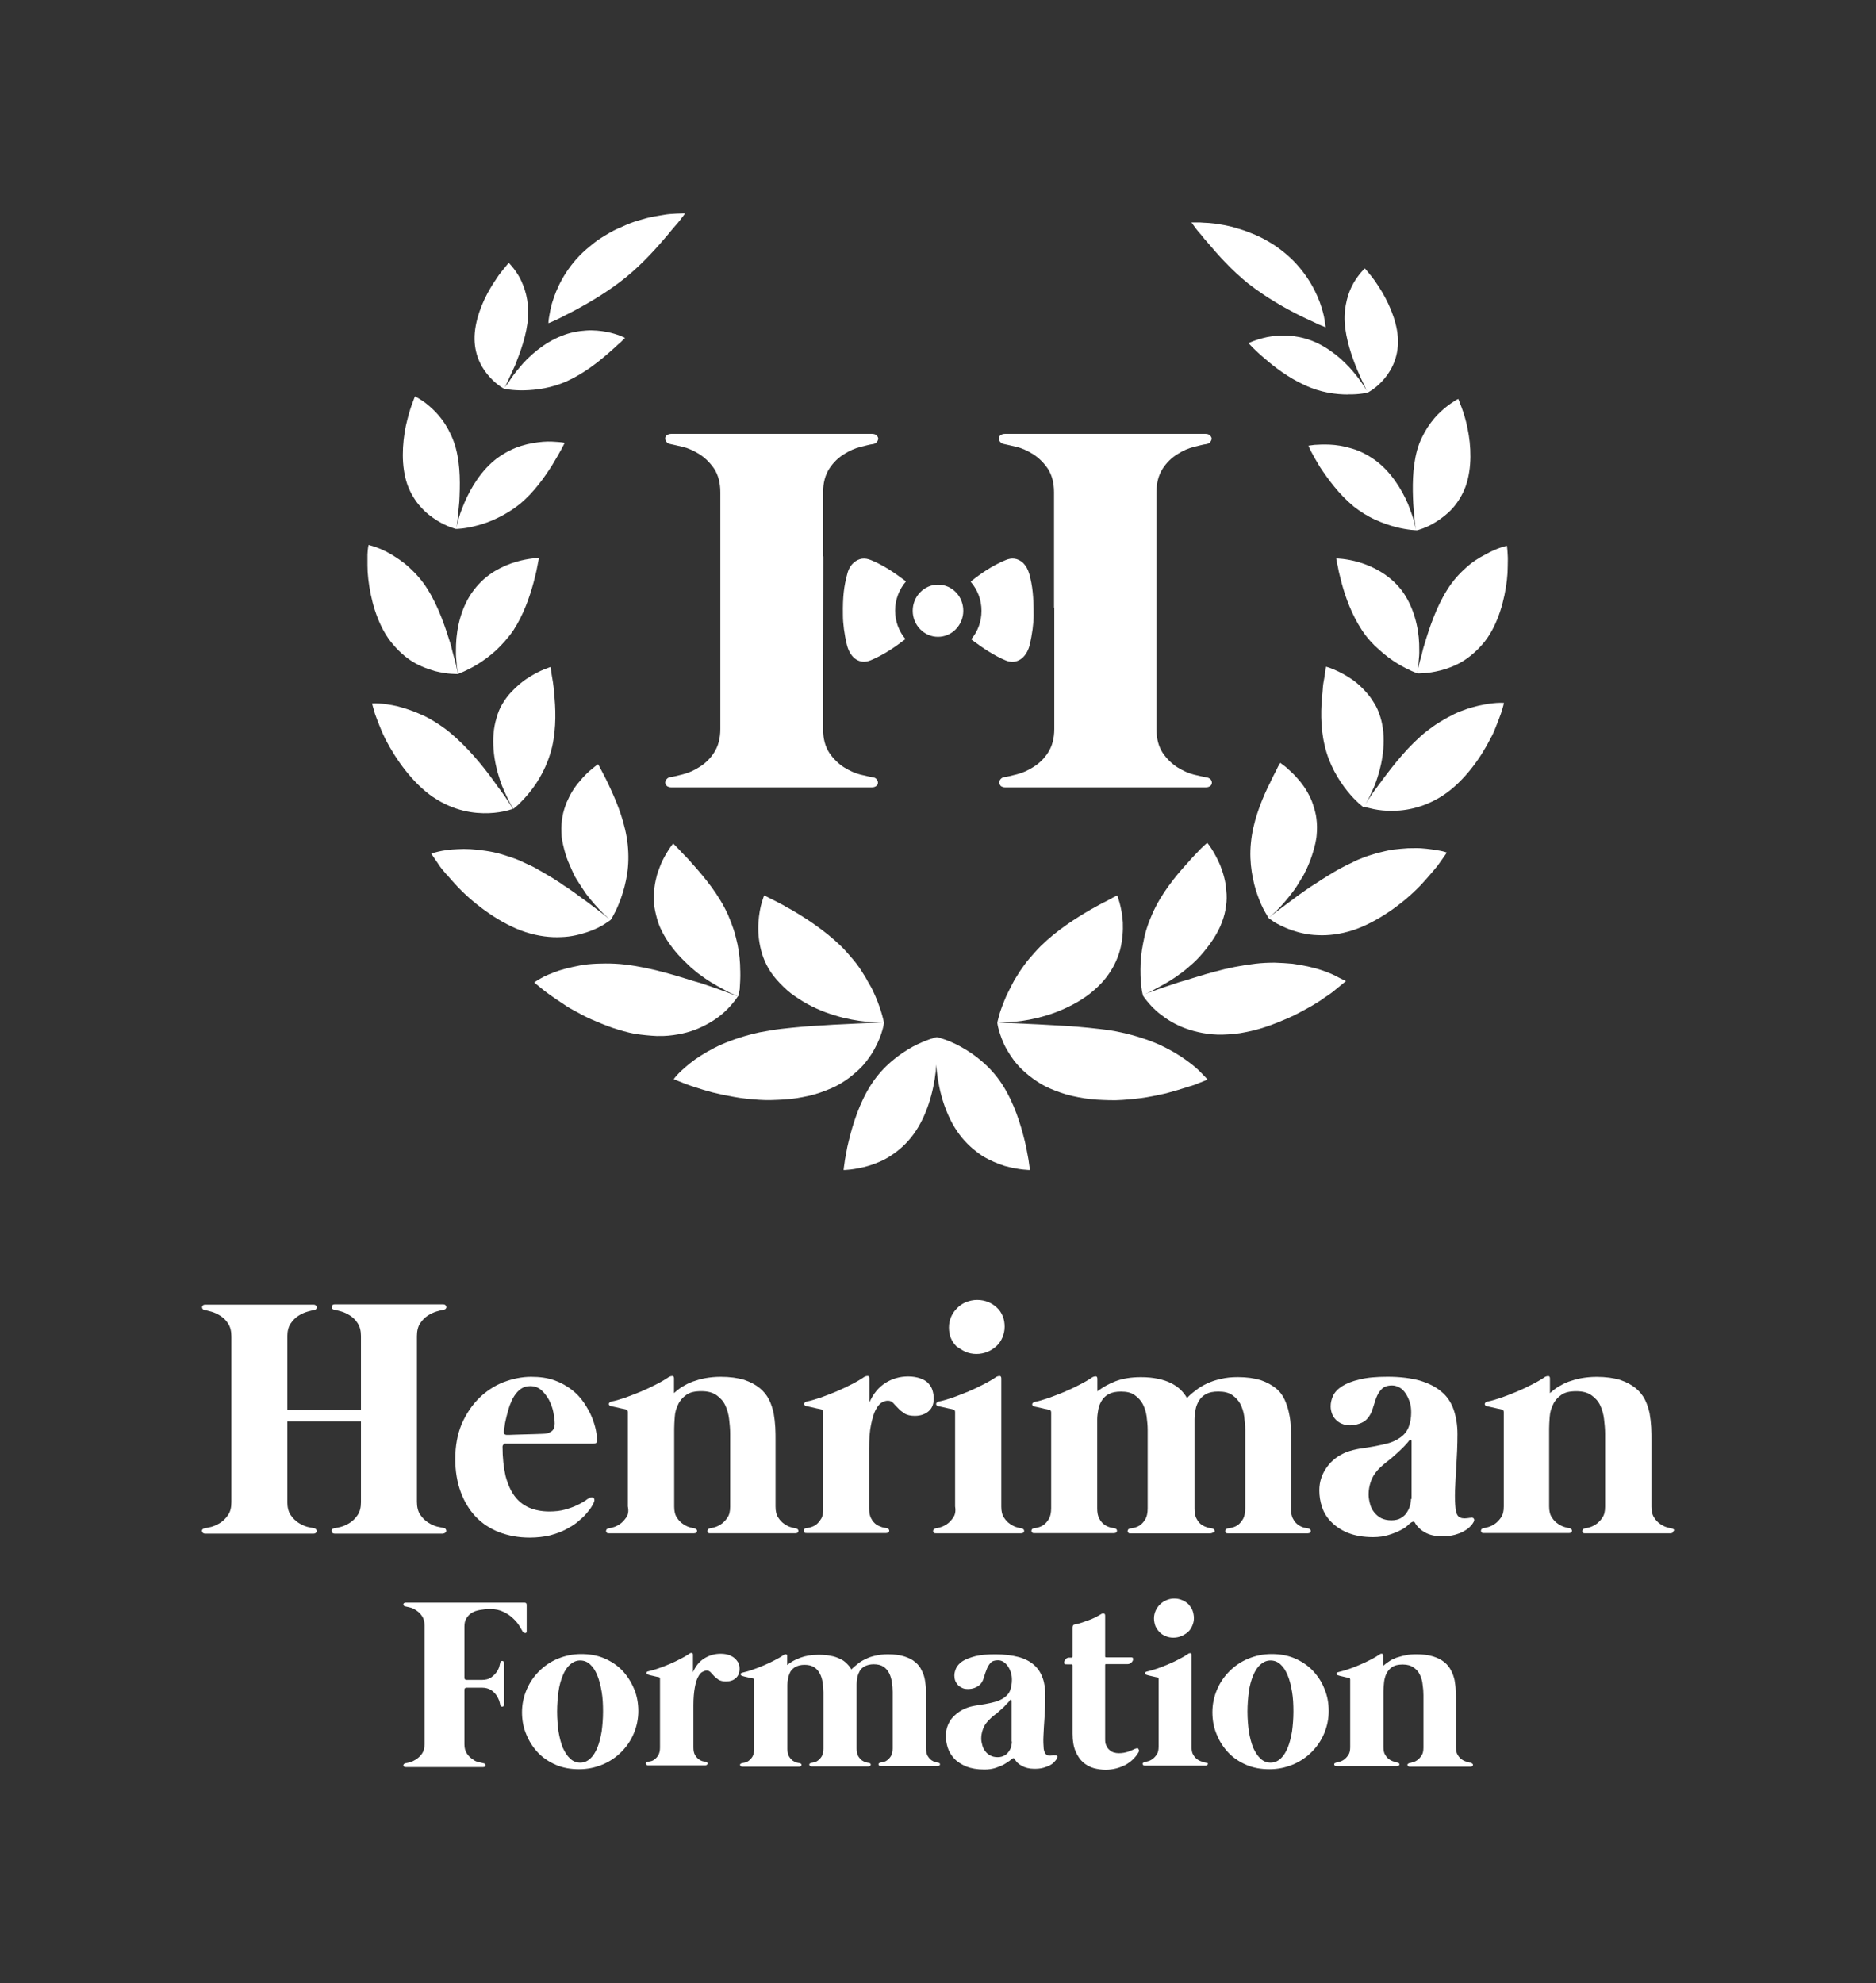 <?xml version="1.0" encoding="UTF-8"?> <svg xmlns="http://www.w3.org/2000/svg" id="Calque_2" data-name="Calque 2" viewBox="0 0 368.8 389.78"><rect x="0" y="0" width="368.8" height="389.78" fill="#333333" stroke="none"/><defs><style> .cls-1 { fill: #fff; stroke-width: 0px; } </style></defs><g id="Calque_1-2" data-name="Calque 1-2"><g><g><path class="cls-1" d="M202.4,126.82c.53-2.14.8-4.33.8-5.88,0-3.74-.21-5.77-.85-8.12-.27-.91-.64-1.6-1.23-2.19-1.07-.96-2.24-1.07-3.47-.53-2.46,1.01-4.7,2.51-6.84,4.22,1.34,1.55,2.14,3.53,2.14,5.72s-.75,4.11-2.03,5.61c.11.05.21.16.27.21,2.08,1.55,4.22,2.99,6.52,3.95,2.08.85,4.01-.37,4.7-2.99h0Z"></path><path class="cls-1" d="M171.26,110.1c-1.23-.53-2.4-.43-3.47.53-.59.53-1.01,1.28-1.23,2.19-.64,2.4-.91,4.38-.85,8.12,0,1.55.27,3.74.8,5.88.69,2.62,2.56,3.85,4.7,2.94,2.3-.96,4.43-2.35,6.52-3.95.11-.05.21-.16.27-.21-1.28-1.5-2.03-3.47-2.03-5.61s.8-4.17,2.14-5.72c-2.19-1.66-4.38-3.15-6.84-4.17h0Z"></path><path class="cls-1" d="M184.4,114.91c-2.72,0-4.97,2.3-4.97,5.13s2.24,5.13,4.97,5.13,4.97-2.3,4.97-5.13-2.19-5.13-4.97-5.13Z"></path><path class="cls-1" d="M237.07,152.78c-.48-.11-1.28-.27-2.35-.53s-2.14-.75-3.26-1.44c-1.07-.69-2.03-1.6-2.88-2.83-.8-1.23-1.23-2.78-1.23-4.65v-33.44h0v-13.14c0-1.87.43-3.42,1.23-4.65.8-1.23,1.76-2.14,2.88-2.83,1.07-.69,2.19-1.18,3.26-1.44s1.87-.48,2.35-.53c.37-.05.64-.16.85-.43.16-.21.27-.43.27-.69,0-.21-.16-.43-.32-.64-.21-.16-.53-.27-.91-.27h-39.36c-.43,0-.69.11-.91.27s-.32.37-.32.64c0,.21.05.43.27.69.16.21.48.37.85.43.48.11,1.28.27,2.35.53s2.14.75,3.26,1.44c1.07.69,2.03,1.6,2.88,2.83.8,1.23,1.23,2.78,1.23,4.65v22.7h.05v10.68h0v13.14c0,1.87-.43,3.42-1.23,4.65s-1.76,2.14-2.88,2.83c-1.07.69-2.19,1.18-3.26,1.44s-1.87.48-2.35.53c-.37.05-.64.16-.85.43-.16.21-.27.43-.27.69,0,.21.16.43.32.64.21.16.53.27.91.27h39.36c.43,0,.69-.11.91-.27.21-.16.32-.37.32-.64,0-.21-.05-.43-.27-.69-.27-.21-.53-.37-.91-.37h0Z"></path><path class="cls-1" d="M171.53,152.78c-.48-.11-1.28-.27-2.35-.53s-2.14-.75-3.26-1.44c-1.07-.69-2.03-1.6-2.88-2.83-.8-1.23-1.23-2.78-1.23-4.65l.05-33.97h-.05v-12.61c0-1.87.43-3.42,1.23-4.65.8-1.23,1.76-2.14,2.88-2.83,1.07-.69,2.19-1.18,3.26-1.44s1.87-.48,2.35-.53c.37-.05.64-.16.85-.43.16-.21.27-.43.27-.69,0-.21-.16-.43-.32-.64-.21-.16-.53-.27-.91-.27h-39.42c-.43,0-.69.11-.91.27s-.32.37-.32.64c0,.21.05.43.27.69.16.21.48.37.85.43.48.11,1.28.27,2.35.53s2.14.75,3.26,1.44c1.07.69,2.03,1.6,2.88,2.83.8,1.23,1.23,2.78,1.23,4.65v22.75h0v10.63h0v13.14c0,1.87-.43,3.42-1.23,4.65s-1.76,2.14-2.88,2.83c-1.07.69-2.19,1.18-3.26,1.44s-1.87.48-2.35.53c-.37.05-.64.16-.85.43-.16.21-.27.43-.27.69,0,.21.16.43.32.64.21.16.53.27.91.27h39.36c.43,0,.69-.11.91-.27s.32-.37.32-.64c0-.21-.05-.43-.27-.69-.16-.21-.43-.37-.8-.37h0Z"></path></g><g><path class="cls-1" d="M87.57,301.21c.11-.11.16-.21.16-.32s-.05-.21-.11-.37c-.11-.11-.27-.21-.43-.21-.27-.05-.69-.16-1.28-.27-.59-.16-1.18-.43-1.76-.8s-1.12-.91-1.55-1.55c-.43-.64-.64-1.5-.64-2.51v-32.58c0-1.01.21-1.87.64-2.51s.96-1.18,1.55-1.55c.59-.37,1.18-.64,1.76-.8s1.01-.27,1.28-.32c.21,0,.37-.11.43-.21.11-.11.16-.27.11-.37,0-.11-.05-.21-.16-.32-.11-.11-.27-.16-.48-.16h-21.26c-.21,0-.37.05-.48.16s-.16.21-.16.32.05.27.11.37c.11.11.27.21.43.21.27.05.69.16,1.28.32.59.16,1.18.43,1.76.8s1.12.85,1.55,1.55c.43.64.64,1.5.64,2.51v14.53h-14.47v-14.47c0-1.01.21-1.87.64-2.51s.96-1.18,1.55-1.55c.59-.37,1.18-.64,1.76-.8s1.01-.27,1.28-.32c.21,0,.37-.11.43-.21.11-.11.16-.27.11-.37,0-.11-.05-.21-.16-.32s-.27-.16-.48-.16h-21.26c-.21,0-.37.05-.48.16s-.16.21-.16.32.05.27.11.37c.11.11.27.21.43.21.27.05.69.16,1.28.32.59.16,1.18.43,1.76.8s1.12.85,1.55,1.55c.43.64.64,1.5.64,2.51v32.58c0,1.07-.21,1.87-.64,2.51s-.96,1.18-1.55,1.55c-.59.37-1.18.64-1.76.8s-1.01.21-1.28.27c-.21.05-.37.11-.43.21-.11.11-.16.21-.11.37,0,.11.05.21.16.32.11.11.27.16.48.16h21.26c.21,0,.37-.05.48-.16s.16-.21.16-.32-.05-.21-.11-.37c-.11-.11-.27-.21-.43-.21-.27-.05-.69-.16-1.28-.27-.59-.16-1.18-.43-1.76-.8s-1.12-.91-1.55-1.55c-.43-.64-.64-1.5-.64-2.51v-15.86h14.47v15.86c0,1.07-.21,1.87-.64,2.51s-.96,1.18-1.55,1.55c-.59.37-1.18.64-1.76.8s-1.01.21-1.28.27c-.21.05-.37.11-.43.21-.11.11-.16.21-.11.37,0,.11.05.21.16.32s.27.16.48.16h21.26c.21-.05.37-.11.48-.21Z"></path><path class="cls-1" d="M99.42,283.74h17.15c.27,0,.43-.05.59-.11.16-.11.21-.27.21-.48,0-.48-.05-1.12-.21-1.98-.16-.8-.43-1.71-.8-2.62s-.91-1.87-1.55-2.83-1.44-1.82-2.4-2.56-2.08-1.39-3.42-1.87-2.83-.69-4.59-.69-3.63.37-5.45,1.07c-1.76.69-3.36,1.76-4.75,3.1-1.39,1.39-2.51,3.04-3.42,5.07-.85,2.03-1.28,4.33-1.28,6.94,0,2.4.37,4.54,1.07,6.46s1.71,3.53,2.94,4.86c1.28,1.34,2.83,2.35,4.59,3.04,1.82.69,3.79,1.07,6.04,1.07,1.44,0,2.78-.16,3.95-.43,1.18-.32,2.24-.69,3.15-1.18s1.71-.96,2.4-1.55c.64-.53,1.23-1.07,1.66-1.6s.8-.96,1.01-1.34.37-.64.43-.8c.16-.37.16-.64,0-.85s-.43-.21-.75-.11c-.21.11-.53.27-.91.59-.43.27-.96.59-1.66.91-.64.32-1.44.59-2.35.85s-1.92.37-3.1.37c-1.5,0-2.83-.27-3.95-.75s-2.08-1.23-2.88-2.3c-.75-1.01-1.34-2.35-1.76-3.95-.37-1.6-.59-3.58-.59-5.82.11-.37.32-.53.64-.53h0ZM99.05,281.55c0-.27.05-.69.16-1.28.05-.59.21-1.18.37-1.87s.37-1.39.59-2.08c.27-.69.53-1.34.91-1.92s.8-1.07,1.34-1.44,1.12-.53,1.82-.53c.85,0,1.6.27,2.19.8s1.07,1.18,1.5,1.92c.37.75.69,1.55.85,2.4s.27,1.6.27,2.24c0,.69-.21,1.23-.59,1.5-.37.27-.75.43-1.12.48-.11,0-.37.05-.8.05s-.91.05-1.44.05c-.59,0-1.18.05-1.76.05-.64,0-1.23.05-1.76.05s-1.01.05-1.39.05h-.64c-.37-.05-.48-.21-.48-.48h0Z"></path><path class="cls-1" d="M123.09,298.27c-.37.53-.75.96-1.23,1.28-.48.32-.91.53-1.34.64s-.75.21-.91.21c-.16.05-.32.11-.37.21s-.11.21-.11.32.11.21.16.32c.11.11.21.11.43.11h16.72c.16,0,.32-.05.43-.11.11-.11.16-.21.16-.32s0-.21-.11-.32c-.05-.11-.21-.16-.37-.21-.16,0-.48-.11-.91-.21s-.85-.32-1.34-.64-.85-.69-1.23-1.28c-.37-.53-.53-1.28-.53-2.14v-15.33c0-.64.05-1.44.11-2.3.05-.85.27-1.66.64-2.4.32-.75.85-1.39,1.6-1.92.69-.53,1.71-.75,2.99-.75s2.24.27,2.99.8c.75.53,1.34,1.18,1.71,1.98s.64,1.71.75,2.67.21,1.92.21,2.88v14.37c0,.91-.16,1.6-.53,2.14s-.75.96-1.23,1.28c-.48.32-.91.53-1.34.64s-.75.21-.91.21c-.16.05-.32.11-.37.21s-.11.21-.11.32.11.21.16.32c.11.11.21.11.43.11h16.72c.16,0,.32-.05.43-.11.11-.11.16-.21.16-.32s0-.21-.11-.32c-.05-.11-.21-.16-.37-.21-.16,0-.48-.11-.91-.21s-.85-.32-1.34-.64-.85-.69-1.23-1.28c-.37-.53-.53-1.28-.53-2.14v-13.03c0-.8,0-1.66-.05-2.56s-.16-1.87-.32-2.78c-.21-.91-.48-1.82-.91-2.67s-1.07-1.66-1.87-2.3-1.82-1.18-3.04-1.6c-1.23-.37-2.78-.59-4.59-.59-1.12,0-2.14.11-3.04.27s-1.76.43-2.51.69-1.39.64-2.03,1.01c-.59.37-1.12.8-1.6,1.23v-2.88c0-.32-.11-.48-.32-.48s-.43.05-.64.16c-.75.53-1.6,1.01-2.56,1.5s-1.92.96-2.94,1.39-2.03.8-3.04,1.18c-1.01.32-1.92.64-2.83.8-.32.11-.48.27-.48.48s.16.37.43.43c.05,0,.27.05.53.11.32.05.64.16.96.21.37.11.69.16.96.21s.43.11.48.11c.27.05.37.27.37.53v18.53c.21.96.05,1.66-.32,2.19h0Z"></path><path class="cls-1" d="M161.44,298.48c-.32.53-.64.91-1.01,1.18s-.75.43-1.12.53c-.37.11-.64.16-.85.16-.16.05-.32.11-.37.21s-.11.21-.11.32.11.21.16.32c.11.11.21.11.43.11h15.65c.16,0,.32-.05.43-.11.11-.11.16-.21.16-.32s0-.21-.11-.32c-.05-.11-.21-.16-.37-.21-.16,0-.48-.11-.85-.16-.37-.11-.75-.27-1.18-.53-.37-.27-.75-.64-1.01-1.18-.32-.53-.43-1.23-.43-2.08v-11.54c0-1.98.11-3.58.37-4.81s.53-2.24.91-2.94.75-1.18,1.18-1.44.85-.37,1.23-.37c.43,0,.8.16,1.07.48s.59.64.96,1.01c.32.37.75.69,1.23,1.01s1.18.48,2.03.48c1.12,0,2.03-.32,2.72-.91.69-.59,1.01-1.44,1.01-2.51,0-.59-.11-1.12-.27-1.66s-.48-.96-.85-1.39c-.37-.37-.91-.69-1.55-.91s-1.44-.37-2.35-.37c-1.66,0-3.15.43-4.49,1.28s-2.4,2.14-3.15,3.85v-4.75c0-.32-.11-.48-.32-.48s-.43.05-.64.16c-.75.53-1.6,1.01-2.56,1.5s-1.92.96-2.94,1.39-2.03.8-3.04,1.18c-1.01.32-1.92.64-2.83.8-.32.11-.48.27-.48.48s.16.37.43.43c.05,0,.27.05.53.11.32.05.64.16.96.21.37.11.69.16.96.21s.43.11.48.11c.27.05.37.27.37.53v18.8c.05.96-.11,1.66-.37,2.14h0Z"></path><path class="cls-1" d="M187.39,298.27c-.37.53-.75.96-1.23,1.28s-.91.53-1.34.64-.75.21-.91.21c-.16.05-.32.11-.37.21-.05.11-.11.21-.11.32s.11.21.16.32c.11.11.21.11.43.11h16.72c.16,0,.32-.05.43-.11.11-.11.16-.21.16-.32s0-.21-.11-.32c-.05-.11-.21-.16-.37-.21-.16,0-.48-.11-.91-.21s-.85-.32-1.34-.64-.85-.69-1.23-1.28c-.37-.53-.53-1.28-.53-2.14v-25.21c0-.32-.11-.48-.32-.48s-.43.05-.64.16c-.75.53-1.6,1.01-2.56,1.5s-1.92.96-2.94,1.39-2.03.8-3.04,1.18c-1.01.32-1.92.64-2.83.8-.32.11-.48.27-.48.48s.16.37.43.43c.05,0,.27.05.53.11.32.05.64.16.96.21.37.11.69.16.96.21s.43.11.48.11c.27.05.37.27.37.53v18.53c.16.96,0,1.66-.37,2.19h0Z"></path><path class="cls-1" d="M189.8,265.69c.64.27,1.39.43,2.14.43.8,0,1.55-.16,2.19-.43.69-.27,1.28-.69,1.76-1.12.53-.48.91-1.07,1.18-1.71s.43-1.34.43-2.08-.11-1.44-.37-2.08-.64-1.23-1.12-1.66c-.48-.48-1.07-.85-1.71-1.12s-1.39-.43-2.19-.43-1.5.16-2.19.43-1.28.69-1.76,1.18c-.48.48-.91,1.07-1.18,1.71s-.43,1.34-.43,2.08.11,1.44.37,2.08.64,1.18,1.12,1.66c.53.37,1.12.75,1.76,1.07h0Z"></path><path class="cls-1" d="M238.78,300.94c0-.11,0-.21-.11-.32-.05-.11-.21-.16-.37-.21-.16,0-.48-.11-.85-.16-.37-.11-.75-.27-1.18-.53-.37-.27-.75-.64-1.01-1.18-.32-.53-.43-1.23-.43-2.08v-17.52c0-.64.11-1.28.21-1.92.11-.64.37-1.23.69-1.76.32-.53.8-.96,1.39-1.28s1.39-.48,2.4-.48c1.12,0,2.03.21,2.72.69.69.48,1.23,1.07,1.6,1.76.37.75.64,1.55.75,2.4.11.91.21,1.82.21,2.67v15.44c0,.91-.16,1.6-.43,2.08-.32.53-.64.91-1.01,1.18-.37.27-.75.43-1.18.53-.37.11-.64.16-.85.16-.16.05-.32.11-.37.21s-.11.21-.11.32.11.21.16.32c.11.11.21.11.43.11h15.65c.16,0,.32-.05.43-.11.11-.11.16-.21.16-.32s0-.21-.11-.32c-.05-.11-.21-.16-.37-.21-.16,0-.48-.11-.85-.16-.37-.11-.75-.27-1.12-.53s-.75-.64-1.01-1.18c-.32-.53-.43-1.23-.43-2.08v-13.3c0-.8,0-1.66-.05-2.56,0-.91-.11-1.87-.32-2.78-.16-.91-.48-1.82-.85-2.67s-.96-1.66-1.76-2.3-1.76-1.18-2.99-1.6c-1.23-.37-2.72-.59-4.49-.59-1.23,0-2.35.11-3.36.37-1.01.21-1.92.53-2.72.91s-1.55.8-2.19,1.34c-.64.48-1.23.96-1.71,1.5-.32-.59-.75-1.12-1.28-1.66-.53-.48-1.12-.91-1.87-1.28s-1.55-.64-2.56-.85c-.96-.21-2.08-.32-3.36-.32-1.92,0-3.58.27-4.97.8s-2.56,1.23-3.58,1.98v-2.46c0-.32-.11-.48-.32-.48s-.43.05-.64.16c-.75.53-1.6,1.01-2.56,1.5s-1.92.96-2.94,1.39-2.03.8-3.04,1.18c-1.01.32-1.92.64-2.83.8-.32.11-.48.27-.48.48s.16.37.43.43c.05,0,.27.05.53.11.32.05.64.16.96.21.37.11.69.16.96.21s.43.11.48.11c.27.05.37.27.37.53v18.8c0,.91-.16,1.6-.43,2.08-.32.53-.64.91-1.01,1.18s-.75.43-1.12.53-.64.16-.85.16c-.16.05-.32.11-.37.21-.05.11-.11.21-.11.32s.11.21.16.32c.11.11.21.11.43.11h15.65c.16,0,.32-.05.43-.11.11-.11.16-.21.16-.32s0-.21-.11-.32c-.05-.11-.21-.16-.37-.21-.16,0-.48-.11-.85-.16-.37-.11-.75-.27-1.12-.53s-.75-.64-1.01-1.18c-.32-.53-.43-1.23-.43-2.08v-17.47c0-.64.11-1.28.21-1.92.11-.64.37-1.23.69-1.76s.8-.96,1.39-1.28,1.39-.48,2.4-.48c1.12,0,2.03.21,2.67.69.69.48,1.23,1.07,1.6,1.76.37.75.64,1.55.75,2.4.11.91.21,1.76.21,2.67v15.44c0,.91-.16,1.6-.43,2.08-.32.53-.64.91-1.01,1.18s-.75.43-1.18.53c-.37.11-.64.16-.85.16-.16.05-.32.11-.37.21-.05.11-.11.21-.11.32s.11.21.16.32c.11.11.21.11.43.11h15.65c.16,0,.32-.05.43-.11.37-.11.43-.21.48-.32h0Z"></path><path class="cls-1" d="M288.98,298.32c-.37.05-.75.11-1.07.11s-.59-.05-.85-.16c-.53-.21-.8-.8-.91-1.76s-.16-2.14-.11-3.58c.05-1.44.16-3.1.27-5.02.11-1.87.21-3.9.21-6.04,0-1.82-.27-3.42-.75-4.81s-1.28-2.62-2.4-3.53c-1.12-.96-2.51-1.66-4.27-2.19-1.76-.48-3.85-.75-6.3-.75-2.24,0-4.06.16-5.5.53-1.44.32-2.62.8-3.47,1.34s-1.44,1.18-1.76,1.87c-.32.69-.48,1.39-.48,2.08,0,.53.11,1.01.27,1.44.16.48.43.85.75,1.18s.75.64,1.18.8c.48.21,1.01.32,1.6.32s1.18-.11,1.82-.32,1.18-.53,1.55-.96c.48-.53.85-1.18,1.07-1.92s.48-1.44.69-2.14c.27-.69.59-1.28,1.07-1.76.43-.48,1.12-.75,2.08-.75.53,0,1.01.16,1.5.43s.85.69,1.18,1.18.59,1.07.8,1.71.27,1.34.27,2.03c0,.96-.16,1.92-.48,2.78s-.91,1.6-1.71,2.14-1.6.91-2.46,1.12-1.76.43-2.67.59-1.82.32-2.72.43c-.91.16-1.82.37-2.67.69-1.6.64-2.88,1.6-3.85,2.94-.96,1.34-1.5,2.83-1.5,4.59,0,1.07.16,2.19.53,3.26.37,1.12.96,2.08,1.82,2.94s1.92,1.6,3.26,2.14,2.99.85,4.97.85c1.18,0,2.19-.16,3.04-.43.91-.27,1.66-.59,2.3-.91.64-.32,1.12-.64,1.44-.96s.53-.48.64-.53c.11-.11.27-.16.43-.21.16,0,.32.05.37.21.37.69,1.01,1.34,1.92,1.87s2.08.8,3.42.8c.96,0,1.82-.11,2.56-.32.69-.21,1.34-.43,1.82-.75.48-.27.91-.59,1.18-.91.32-.32.53-.64.64-.85.16-.32.16-.53-.05-.75-.11-.05-.32-.16-.64-.05h0ZM277.39,294.64c0,.27-.05.64-.16,1.12-.11.48-.32.96-.59,1.39-.27.48-.64.85-1.18,1.18-.48.32-1.18.48-1.92.48-.8,0-1.5-.16-2.03-.43-.59-.32-1.01-.69-1.39-1.18s-.64-1.01-.8-1.66c-.16-.59-.27-1.23-.27-1.82,0-.91.16-1.71.43-2.51s.69-1.5,1.28-2.19c.37-.43.8-.8,1.23-1.18s.85-.69,1.34-1.07c.43-.37.91-.8,1.34-1.18s.85-.8,1.28-1.23c.27-.27.43-.48.59-.64s.32-.37.48-.59c.11-.11.21-.16.32-.11s.16.11.16.27v11.32h-.11,0Z"></path><path class="cls-1" d="M329.04,300.62c-.05-.11-.21-.16-.37-.21-.16,0-.48-.11-.91-.21-.43-.11-.85-.32-1.34-.64s-.85-.69-1.23-1.28c-.37-.53-.53-1.28-.53-2.14v-13.03c0-.8,0-1.66-.05-2.56s-.16-1.87-.32-2.78c-.21-.91-.48-1.82-.91-2.67s-1.07-1.66-1.87-2.3-1.82-1.18-3.04-1.6c-1.23-.37-2.78-.59-4.59-.59-1.12,0-2.14.11-3.04.27s-1.76.43-2.51.69c-.75.27-1.39.64-2.03,1.01-.59.37-1.12.8-1.6,1.23v-2.88c0-.32-.11-.48-.32-.48s-.43.05-.64.16c-.75.53-1.6,1.01-2.56,1.5s-1.92.96-2.94,1.39-2.03.8-3.04,1.18c-1.01.32-1.92.64-2.83.8-.32.11-.48.27-.48.48s.16.37.43.43c.05,0,.27.05.53.11.32.05.64.16.96.21.37.11.69.16.96.21s.43.11.48.11c.27.05.37.27.37.53v18.53c0,.91-.16,1.6-.53,2.14s-.75.96-1.23,1.28-.91.53-1.34.64-.75.21-.91.21c-.16.05-.32.11-.37.21s-.11.21-.11.32.11.21.16.32c.11.11.21.11.43.11h16.72c.16,0,.32-.05.43-.11.11-.11.16-.21.16-.32s0-.21-.11-.32c-.05-.11-.21-.16-.37-.21-.16,0-.48-.11-.91-.21-.43-.11-.85-.32-1.34-.64s-.85-.69-1.23-1.28c-.37-.53-.53-1.28-.53-2.14v-15.28c0-.64.05-1.44.11-2.3s.27-1.66.64-2.4c.32-.75.85-1.39,1.6-1.92.69-.53,1.71-.75,2.99-.75s2.24.27,2.99.8,1.34,1.18,1.71,1.98.64,1.71.75,2.67.21,1.92.21,2.88v14.37c0,.91-.16,1.6-.53,2.14s-.75.96-1.23,1.28c-.48.32-.91.53-1.34.64s-.75.21-.91.21c-.16.05-.32.11-.37.21s-.11.21-.11.32.11.21.16.32c.11.11.21.11.43.11h16.72c.16,0,.32-.05.43-.11.11-.11.16-.21.16-.32.21-.11.21-.21.11-.32h0Z"></path><path class="cls-1" d="M103.27,320.97c.21,0,.27-.16.27-.37v-5.18c0-.32-.16-.43-.48-.43h-23.29c-.16,0-.27.05-.37.11-.05.05-.11.16-.11.21,0,.11,0,.16.11.27.05.11.16.16.32.16.21.05.48.11.91.21s.85.32,1.23.59c.43.27.8.64,1.12,1.12.32.48.48,1.07.48,1.82v23.34c0,.75-.16,1.34-.48,1.82s-.69.8-1.12,1.12c-.43.27-.85.48-1.23.59-.43.11-.69.16-.91.21-.16.05-.27.11-.32.16s-.11.16-.11.27.05.16.11.21.21.11.37.11h15.22c.16,0,.27-.05.37-.11.05-.05.11-.16.11-.21,0-.11,0-.16-.11-.27-.05-.05-.16-.16-.32-.16-.21-.05-.48-.11-.91-.21s-.85-.27-1.23-.59c-.43-.27-.8-.64-1.12-1.12-.32-.48-.48-1.07-.48-1.82v-10.74c0-.11.05-.16.11-.27.05-.05.16-.11.27-.11h3.04c.69,0,1.28.16,1.76.43.43.27.8.64,1.07,1.01s.43.75.59,1.12c.11.37.16.64.21.85,0,.11.05.21.16.27s.16.05.27.05.16-.05.21-.11.11-.16.11-.32v-8.12c0-.11-.05-.21-.11-.32-.05-.05-.16-.11-.21-.11-.11,0-.16,0-.27.05s-.16.16-.16.27c-.05.21-.11.48-.21.85-.11.37-.32.75-.59,1.12-.27.37-.64.69-1.07,1.01-.43.27-1.01.43-1.76.43h-3.04c-.11,0-.16-.05-.27-.11-.05-.05-.11-.16-.11-.27v-10.09c0-.64.11-1.18.37-1.6s.59-.8,1.01-1.07.96-.48,1.6-.59c.64-.11,1.28-.21,2.03-.21,1.07,0,1.98.21,2.72.59.75.37,1.39.8,1.92,1.34.53.48.91,1.01,1.18,1.44.27.48.48.8.59,1.01.16.27.32.37.53.32h0Z"></path><path class="cls-1" d="M122.34,328.34c-.96-1.01-2.19-1.82-3.53-2.4-1.39-.59-2.88-.85-4.54-.85s-3.15.32-4.59.91c-1.44.59-2.67,1.44-3.69,2.46-1.07,1.07-1.87,2.24-2.46,3.63s-.91,2.88-.91,4.43.27,3.04.85,4.38c.53,1.34,1.34,2.56,2.3,3.58s2.19,1.82,3.53,2.4c1.39.59,2.88.85,4.54.85s3.15-.32,4.59-.91c1.44-.59,2.67-1.44,3.69-2.46,1.07-1.07,1.87-2.24,2.46-3.63s.91-2.88.91-4.43-.27-3.04-.85-4.38c-.59-1.39-1.34-2.56-2.3-3.58h0ZM118.28,340.3c-.21,1.23-.48,2.3-.85,3.2-.37.91-.85,1.66-1.39,2.14-.59.53-1.23.8-1.98.8s-1.44-.27-1.98-.8c-.59-.53-1.01-1.23-1.44-2.14-.37-.91-.64-1.98-.85-3.2-.16-1.23-.27-2.51-.27-3.9s.11-2.67.27-3.9.48-2.3.85-3.2c.37-.91.85-1.66,1.44-2.14.59-.53,1.23-.8,1.98-.8s1.44.27,1.98.8c.59.53,1.01,1.23,1.39,2.14.37.91.64,1.98.85,3.2.21,1.23.27,2.51.27,3.9s-.11,2.67-.27,3.9Z"></path><path class="cls-1" d="M144.5,325.99c-.27-.27-.64-.48-1.12-.69-.48-.16-1.01-.27-1.71-.27-1.18,0-2.24.32-3.2.91-.96.59-1.71,1.5-2.24,2.72v-3.42c0-.21-.05-.32-.21-.37-.16,0-.32,0-.43.11-.53.37-1.18.75-1.82,1.07-.69.37-1.39.69-2.14,1.01-.75.32-1.44.59-2.19.85-.75.27-1.39.43-2.03.59-.21.05-.37.16-.32.32,0,.16.11.27.32.32.05,0,.16.05.37.11.21.05.43.11.69.16s.48.11.69.16c.21.05.32.05.32.05.21.05.27.16.27.37v13.46c0,.64-.11,1.12-.32,1.5-.21.37-.48.64-.75.85-.27.21-.53.32-.8.37-.27.05-.48.11-.59.11-.11.05-.21.11-.27.16s-.05.16-.05.21.05.16.11.21.16.11.32.11h11.27c.11,0,.21-.05.32-.11.05-.05.11-.16.11-.21s0-.16-.05-.21c-.05-.05-.16-.11-.27-.16-.11,0-.32-.05-.59-.11-.27-.05-.53-.21-.8-.37-.27-.21-.53-.48-.75-.85-.21-.37-.32-.85-.32-1.5v-8.28c0-1.44.11-2.56.27-3.47s.37-1.6.64-2.08c.27-.53.53-.85.85-1.01.32-.16.59-.27.85-.27.32,0,.53.11.75.32.21.21.43.48.69.75s.53.48.91.75c.37.21.85.32,1.44.32.8,0,1.44-.21,1.92-.64.48-.43.75-1.01.75-1.82,0-.43-.05-.8-.21-1.18-.21-.27-.37-.59-.69-.85h0Z"></path><path class="cls-1" d="M184.51,346.45c-.11,0-.32-.05-.59-.11-.27-.05-.53-.21-.8-.37-.27-.21-.53-.48-.75-.85-.21-.37-.32-.85-.32-1.5v-11.38c0-.64-.11-1.34-.21-1.98-.11-.69-.32-1.34-.64-1.92-.27-.64-.69-1.18-1.28-1.66-.53-.48-1.28-.85-2.14-1.12s-1.92-.43-3.26-.43c-.85,0-1.66.11-2.4.27s-1.39.37-1.98.69c-.59.27-1.12.59-1.55.96-.48.37-.85.69-1.23,1.07-.21-.43-.53-.8-.91-1.18s-.8-.69-1.34-.91c-.53-.27-1.12-.48-1.82-.59-.69-.16-1.5-.21-2.4-.21-1.39,0-2.56.21-3.58.59-1.01.37-1.87.85-2.56,1.44v-1.76c0-.21-.05-.32-.21-.37-.16,0-.32,0-.43.11-.53.37-1.18.75-1.82,1.07-.69.37-1.39.69-2.14,1.01-.75.32-1.44.59-2.19.85-.75.27-1.39.43-2.03.59-.21.05-.37.16-.32.32,0,.16.11.27.32.32.05,0,.16.05.37.11.21.05.43.11.69.16s.48.11.69.16c.21.05.32.05.32.05.21.05.27.16.27.37v13.46c0,.64-.11,1.12-.32,1.5-.21.37-.48.64-.75.85-.27.21-.53.32-.8.37-.27.05-.48.11-.59.11-.11.05-.21.11-.27.16s-.05.16-.05.21.05.16.11.21.16.11.32.11h11.22c.11,0,.21-.05.32-.11.05-.05.11-.16.11-.21s0-.16-.05-.21c-.05-.05-.16-.11-.27-.16-.11,0-.32-.05-.59-.11-.27-.05-.53-.21-.8-.37-.27-.21-.53-.48-.75-.85-.21-.37-.32-.85-.32-1.5v-12.55c0-.48.05-.91.16-1.39.11-.48.27-.91.48-1.28.27-.37.59-.69,1.01-.91.43-.21,1.01-.37,1.71-.37.8,0,1.44.16,1.92.48.48.32.85.75,1.12,1.28s.43,1.07.53,1.71.16,1.28.16,1.92v11.06c0,.64-.11,1.12-.32,1.5-.21.37-.48.64-.75.85-.27.21-.53.32-.8.37-.27.05-.48.11-.59.11-.11.05-.21.11-.27.16s-.05.16-.05.21.05.16.11.21.16.11.32.11h11.22c.11,0,.21-.05.32-.11.05-.05.11-.16.11-.21s0-.16-.05-.21c-.05-.05-.16-.11-.27-.16-.11,0-.32-.05-.59-.11-.27-.05-.53-.21-.8-.37-.27-.21-.53-.48-.75-.85-.21-.37-.32-.85-.32-1.5v-12.66c0-.48.05-.91.16-1.39.11-.48.27-.85.48-1.23s.59-.69,1.01-.91c.43-.21,1.01-.37,1.71-.37.8,0,1.44.16,1.92.48.48.32.85.75,1.12,1.28s.43,1.12.53,1.76.16,1.28.16,1.92v11.06c0,.64-.11,1.12-.32,1.5-.21.37-.48.64-.75.85-.27.21-.53.32-.8.37-.27.05-.48.11-.59.11-.11.05-.21.11-.27.16s-.05.16-.05.21.05.16.11.21.16.11.32.11h11.22c.11,0,.21-.05.32-.11.05-.05.11-.16.11-.21s0-.16-.05-.21c-.05-.05-.16-.11-.27-.16Z"></path><path class="cls-1" d="M207.21,344.95c-.27.05-.53.05-.75.11-.21,0-.43-.05-.59-.11-.37-.16-.59-.59-.69-1.23-.05-.69-.11-1.55-.05-2.56.05-1.07.11-2.24.21-3.58s.16-2.78.16-4.33c0-1.28-.16-2.46-.53-3.47s-.91-1.87-1.71-2.56-1.82-1.23-3.04-1.55-2.78-.53-4.54-.53c-1.6,0-2.88.11-3.95.37-1.01.27-1.87.59-2.46.96s-1.01.85-1.28,1.34c-.21.48-.37.96-.37,1.5,0,.37.05.69.16,1.01.11.32.32.59.53.85s.53.43.85.59.69.21,1.12.21.85-.05,1.28-.21c.43-.16.8-.37,1.12-.69.37-.37.59-.85.75-1.39s.32-1.07.53-1.55c.16-.48.43-.91.75-1.28s.8-.53,1.5-.53c.37,0,.75.11,1.07.32.32.21.59.48.85.85.27.37.43.75.59,1.23.16.48.21.96.21,1.44,0,.69-.11,1.34-.32,1.98s-.64,1.12-1.23,1.55c-.53.37-1.18.64-1.76.8-.64.16-1.28.32-1.92.43s-1.34.21-1.98.32c-.64.11-1.28.27-1.92.53-1.12.48-2.03,1.18-2.78,2.08-.69.96-1.07,2.03-1.07,3.31,0,.8.11,1.55.37,2.35s.69,1.5,1.28,2.14,1.39,1.12,2.35,1.55c.96.37,2.14.59,3.58.59.8,0,1.55-.11,2.19-.32.64-.21,1.18-.43,1.66-.69.43-.27.8-.48,1.07-.69.27-.21.37-.32.43-.37.05-.05.16-.11.32-.16.11,0,.21.05.27.16.27.53.69.96,1.39,1.34.64.37,1.5.59,2.46.59.69,0,1.28-.05,1.82-.21.53-.16.96-.32,1.34-.53s.64-.43.85-.69c.21-.21.37-.43.48-.64s.11-.43,0-.53c-.21-.05-.37-.11-.59-.05h0ZM198.93,342.33c0,.21-.05.48-.11.8s-.21.69-.43,1.01c-.21.32-.48.64-.85.85-.37.21-.8.37-1.39.37s-1.07-.11-1.44-.32c-.43-.21-.75-.48-1.01-.85-.27-.32-.48-.75-.59-1.18s-.21-.85-.21-1.28c0-.64.11-1.23.32-1.82.21-.59.48-1.07.91-1.55.27-.32.59-.59.85-.85.32-.27.64-.53.96-.75.32-.27.64-.59.96-.85s.64-.59.91-.91l.43-.43c.11-.11.21-.27.32-.43.05-.05.16-.11.21-.05s.11.11.11.21v8.01h.05Z"></path><path class="cls-1" d="M223.23,343.67c-.32.16-.8.37-1.39.59-.59.21-1.23.32-1.92.32-.32,0-.64-.05-1.01-.16-.32-.11-.59-.27-.85-.53-.27-.21-.43-.53-.59-.85s-.21-.69-.21-1.12v-14.69c0-.11.05-.16.16-.16h4.27c.27,0,.53-.11.75-.32.21-.21.32-.43.32-.64,0-.16-.05-.27-.11-.32-.11-.05-.32-.05-.69-.05h-4.49c-.11,0-.21-.05-.21-.16v-7.96c0-.27-.05-.43-.21-.48-.16-.05-.32-.05-.48.05-.37.21-.8.48-1.23.69-.43.21-.91.43-1.39.59s-.91.32-1.39.48c-.43.16-.85.27-1.28.32-.27.05-.43.27-.43.59v5.72c0,.11-.05.21-.16.21h-.53c-.27,0-.48.11-.69.32-.16.21-.27.43-.27.64,0,.16.05.27.11.32.11.05.32.05.69.05h.64c.11,0,.21.05.21.21v13.41c0,1.44.21,2.56.59,3.47s.91,1.66,1.5,2.19c.64.53,1.34.91,2.08,1.12.8.21,1.55.32,2.35.32.75,0,1.44-.11,2.08-.27s1.28-.43,1.82-.69c.53-.32,1.07-.69,1.5-1.12s.8-.91,1.07-1.39c.11-.21.11-.37,0-.53-.05-.27-.27-.27-.59-.16h0Z"></path><path class="cls-1" d="M229.11,321.56c.48.21.96.32,1.55.32s1.12-.11,1.6-.32c.48-.21.91-.48,1.28-.8.37-.32.64-.75.85-1.23.21-.48.32-.96.32-1.5s-.11-1.01-.27-1.5c-.21-.48-.48-.85-.8-1.23-.32-.32-.75-.59-1.23-.8s-1.01-.32-1.55-.32-1.07.11-1.55.32-.91.48-1.28.85c-.37.37-.64.75-.85,1.23s-.32.96-.32,1.5.11,1.01.27,1.5c.21.48.48.85.8,1.18.27.32.69.59,1.18.8h0Z"></path><path class="cls-1" d="M237.07,346.45c-.11,0-.32-.05-.64-.16s-.64-.21-.96-.43c-.32-.21-.64-.53-.85-.91-.27-.37-.37-.91-.37-1.55v-18.11c0-.21-.05-.32-.21-.37-.16,0-.32,0-.43.11-.53.37-1.18.75-1.82,1.07-.69.37-1.39.69-2.14,1.01-.75.32-1.44.59-2.19.85s-1.39.43-2.03.59c-.21.05-.37.16-.32.32,0,.16.11.27.32.32.05,0,.16.05.37.11.21.05.43.11.69.16s.48.11.69.16.32.05.32.05c.21.05.27.16.27.37v13.25c0,.64-.11,1.18-.37,1.55s-.53.69-.85.91-.64.37-.96.43c-.32.11-.53.16-.64.16-.11.05-.21.11-.27.16s-.05.16-.05.21.05.16.11.21.16.11.32.11h11.96c.11,0,.21-.05.32-.11.05-.05.11-.16.11-.21s0-.16-.05-.21c-.11.05-.21,0-.32-.05h0Z"></path><path class="cls-1" d="M258.06,328.34c-.96-1.01-2.19-1.82-3.53-2.4-1.39-.59-2.88-.85-4.54-.85s-3.15.32-4.59.91c-1.44.59-2.67,1.44-3.69,2.46-1.07,1.07-1.87,2.24-2.46,3.63s-.91,2.88-.91,4.43.27,3.04.85,4.38c.53,1.34,1.34,2.56,2.3,3.58s2.19,1.82,3.53,2.4c1.39.59,2.88.85,4.54.85s3.15-.32,4.59-.91c1.44-.59,2.67-1.44,3.69-2.46,1.07-1.07,1.87-2.24,2.46-3.63s.91-2.88.91-4.43-.27-3.04-.85-4.38c-.53-1.39-1.34-2.56-2.3-3.58ZM254,340.3c-.21,1.23-.48,2.3-.85,3.2s-.85,1.66-1.39,2.14c-.59.53-1.23.8-1.98.8s-1.44-.27-1.98-.8c-.59-.53-1.01-1.23-1.44-2.14-.37-.91-.64-1.98-.85-3.2-.16-1.23-.27-2.51-.27-3.9s.11-2.67.27-3.9.48-2.3.85-3.2.85-1.66,1.44-2.14c.59-.53,1.23-.8,1.98-.8s1.44.27,1.98.8c.59.53,1.01,1.23,1.39,2.14s.64,1.98.85,3.2.27,2.51.27,3.9-.11,2.67-.27,3.9Z"></path><path class="cls-1" d="M289.04,346.45c-.11,0-.32-.05-.64-.16s-.64-.21-.96-.43c-.32-.21-.64-.53-.85-.91-.27-.37-.37-.91-.37-1.55v-9.29c0-.59,0-1.18-.05-1.87,0-.64-.11-1.34-.21-1.98-.16-.69-.37-1.34-.69-1.92-.32-.64-.75-1.18-1.34-1.66-.59-.48-1.34-.85-2.19-1.12-.91-.27-1.98-.43-3.26-.43-.8,0-1.55.05-2.19.21-.64.11-1.28.32-1.82.48-.53.21-1.01.43-1.44.75-.43.27-.8.59-1.12.85v-2.03c0-.21-.05-.32-.21-.37-.16,0-.32,0-.43.11-.53.37-1.18.75-1.82,1.07-.69.37-1.39.69-2.14,1.01-.75.32-1.44.59-2.19.85s-1.39.43-2.03.59c-.21.05-.37.16-.32.32,0,.16.11.27.32.32.05,0,.16.05.37.11.21.05.43.11.69.16s.48.11.69.16.32.05.32.05c.21.05.27.16.27.37v13.25c0,.64-.11,1.18-.37,1.55s-.53.69-.85.91-.64.37-.96.43c-.32.11-.53.16-.64.16-.11.05-.21.11-.27.16s-.05.16-.05.21.05.16.11.21c.05.05.16.11.32.11h11.96c.11,0,.21-.05.32-.11.05-.05.11-.16.11-.21s0-.16-.05-.21c-.05-.05-.16-.11-.27-.16-.11,0-.32-.05-.64-.16s-.64-.21-.96-.43c-.32-.21-.64-.53-.85-.91-.27-.37-.37-.91-.37-1.55v-11c0-.48.05-1.01.11-1.66.05-.59.21-1.18.43-1.71.27-.53.64-1.01,1.12-1.34.53-.37,1.23-.53,2.14-.53s1.6.21,2.14.59c.53.37.96.85,1.23,1.44.27.59.48,1.23.53,1.92.11.69.16,1.39.16,2.08v10.31c0,.64-.11,1.18-.37,1.55s-.53.69-.85.91-.64.37-.96.43c-.32.11-.53.16-.64.16-.11.05-.21.11-.27.16s-.05.16-.05.21.05.16.11.21c.05.05.16.11.32.11h12.02c.11,0,.21-.05.32-.11.05-.05.11-.16.11-.21s0-.16-.05-.21c-.21-.16-.27-.21-.43-.27h0Z"></path></g><g><path class="cls-1" d="M99.1,76.4s1.6.37,3.9.32c2.35-.05,5.5-.43,8.6-1.87,3.15-1.44,5.93-3.63,7.9-5.34.48-.43.96-.85,1.39-1.23.37-.37.75-.69,1.07-.96.59-.59.91-.91.91-.91,0,0-1.39-.75-3.63-1.18-1.12-.21-2.51-.37-4.01-.27s-3.15.37-4.86,1.07c-3.42,1.34-6.41,3.95-8.28,6.25-.96,1.12-1.71,2.19-2.19,2.99-.48.53-.8,1.07-.8,1.12,0-.05.32-.59.64-1.28.37-.8.91-1.98,1.5-3.26,1.07-2.67,2.35-6.14,2.56-9.45.11-1.66-.05-3.15-.37-4.49-.32-1.28-.8-2.46-1.28-3.36-1.01-1.82-2.14-2.88-2.14-2.88,0,0-.43.48-1.12,1.34-.32.43-.75.91-1.12,1.5-.37.59-.85,1.23-1.28,1.98-1.71,2.83-3.26,6.73-3.2,10.2s1.6,5.93,3.04,7.48c1.39,1.55,2.78,2.24,2.78,2.24Z"></path><path class="cls-1" d="M108.88,58.5c-.27.75-.48,1.44-.59,2.03-.16.59-.21,1.12-.32,1.6-.16.85-.16,1.39-.16,1.39,0,0,.59-.21,1.5-.64.43-.21,1.01-.48,1.6-.8.64-.32,1.34-.69,2.08-1.07,2.99-1.6,6.73-3.79,10.2-6.62,3.42-2.83,6.09-5.88,8.12-8.28.48-.59.96-1.18,1.39-1.66s.8-.91,1.07-1.28c.59-.75.91-1.23.91-1.23,0,0-.64,0-1.71.05-.53.05-1.23.05-1.98.16-.75.11-1.6.27-2.51.43s-1.92.43-2.94.75c-.53.16-1.07.32-1.6.53s-1.07.43-1.6.69c-.53.21-1.12.48-1.66.75s-1.07.59-1.6.91-1.07.64-1.6,1.01c-.48.37-1.01.75-1.5,1.18-4.01,3.2-6.09,7.16-7.1,10.09h0Z"></path><path class="cls-1" d="M265,77.52c2.35.05,3.9-.37,3.9-.37,0,0,1.39-.69,2.83-2.24,1.44-1.55,2.99-4.01,3.1-7.42.11-3.42-1.44-7.21-3.1-10.04-.43-.69-.85-1.39-1.23-1.92-.37-.59-.8-1.07-1.12-1.5-.64-.8-1.07-1.28-1.07-1.28,0,0-1.12,1.01-2.19,2.83-.53.91-1.01,2.03-1.34,3.36s-.53,2.78-.43,4.43c.21,3.26,1.39,6.73,2.46,9.29.53,1.28,1.07,2.46,1.44,3.2.27.59.59,1.18.59,1.18,0,0-.32-.59-.69-1.12-.48-.75-1.23-1.82-2.14-2.88-1.87-2.24-4.81-4.81-8.17-6.09-1.66-.64-3.36-.91-4.81-1.01-1.5-.05-2.83.11-3.95.32-2.24.48-3.63,1.18-3.63,1.18,0,0,.32.37.85.91.27.27.64.59,1.01.96s.85.75,1.34,1.18c1.98,1.71,4.7,3.79,7.8,5.18,3.1,1.5,6.25,1.87,8.55,1.87h0Z"></path><path class="cls-1" d="M245.45,55.78c3.42,2.67,7.1,4.75,10.09,6.25.75.37,1.44.69,2.03.96.59.27,1.18.53,1.6.75.91.37,1.44.59,1.44.59,0,0-.05-.48-.21-1.39-.05-.43-.16-.96-.32-1.55-.16-.59-.37-1.28-.64-2.03-1.07-2.88-3.26-6.78-7.16-9.88-.48-.37-.96-.75-1.5-1.12s-1.01-.64-1.55-.96-1.07-.59-1.6-.85-1.07-.48-1.6-.69-1.07-.43-1.55-.59c-.53-.16-1.07-.32-1.55-.48s-.96-.27-1.44-.37c-.48-.11-.96-.21-1.39-.27-.85-.16-1.71-.27-2.4-.32-.75-.05-1.39-.05-1.87-.11h-1.6s.32.43.85,1.18c.27.37.64.8,1.07,1.28.37.48.85,1.07,1.34,1.6,1.98,2.35,4.59,5.29,7.96,8.01Z"></path><path class="cls-1" d="M82.71,99.63c1.01,1.18,2.19,2.03,3.2,2.67,2.08,1.28,3.74,1.66,3.74,1.66,0,0,1.76,0,4.22-.69,1.23-.32,2.62-.8,4.01-1.5,1.44-.69,2.94-1.6,4.33-2.72,2.78-2.3,4.91-5.34,6.41-7.74.75-1.23,1.34-2.3,1.76-3.04.37-.75.64-1.23.64-1.23,0,0-.43-.11-1.18-.16-.75-.05-1.82-.16-3.1-.05-1.23.11-2.72.32-4.27.8s-3.15,1.28-4.7,2.4c-3.1,2.3-5.23,5.88-6.46,8.76-.32.75-.59,1.44-.8,2.03-.21.64-.37,1.18-.48,1.66-.21.75-.32,1.44-.32,1.44,0,0,.11-.69.21-1.44.05-.48.11-1.07.16-1.71s.16-1.39.21-2.14c.16-3.1.27-7.05-.69-10.58-.48-1.76-1.23-3.31-2.03-4.59s-1.76-2.35-2.62-3.15c-.91-.85-1.71-1.44-2.35-1.82-.59-.37-1.01-.59-1.01-.59,0,0-.27.59-.64,1.66-.37,1.01-.8,2.51-1.18,4.22-.69,3.42-.96,7.8.32,11.48.64,1.76,1.6,3.26,2.62,4.38Z"></path><path class="cls-1" d="M72.24,108.98v2.14c0,.8.05,1.71.16,2.67.43,3.79,1.66,8.76,4.38,12.28,1.39,1.76,2.88,3.1,4.38,4.01s3.04,1.44,4.33,1.82c1.28.32,2.4.48,3.2.53s1.28.05,1.28.05c0,0,.48-.16,1.18-.48s1.71-.8,2.83-1.5,2.35-1.6,3.53-2.67c1.18-1.12,2.4-2.46,3.42-3.95,1.98-3.04,3.2-6.57,3.95-9.35.16-.69.37-1.34.48-1.92.16-.59.21-1.12.32-1.55.16-.85.27-1.39.27-1.39,0,0-1.92,0-4.49.75-1.28.37-2.72.96-4.17,1.82s-2.88,2.08-4.11,3.69c-2.46,3.15-3.42,7.42-3.53,10.79,0,.85-.05,1.66,0,2.35s.11,1.34.16,1.82c.11.91.21,1.6.21,1.6,0,0-.16-.75-.32-1.6-.11-.53-.27-1.12-.48-1.82s-.37-1.44-.59-2.3c-1.01-3.26-2.35-7.42-4.54-10.9-1.07-1.76-2.4-3.2-3.63-4.33-1.28-1.18-2.62-2.03-3.79-2.72-2.35-1.34-4.22-1.71-4.22-1.71,0,0-.16.69-.21,1.87Z"></path><path class="cls-1" d="M85.16,156.67c4.11,2.78,8.12,3.26,10.95,3.15,1.44-.05,2.62-.27,3.47-.48.8-.21,1.28-.37,1.28-.37,0,0-.37-.59-1.01-1.55-.32-.48-.69-1.07-1.18-1.71-.21-.32-.48-.64-.75-1.01s-.53-.75-.8-1.12c-2.14-2.99-5.23-6.78-8.81-9.72-.91-.75-1.87-1.39-2.72-1.92s-1.76-1.07-2.67-1.44c-1.71-.8-3.47-1.34-4.86-1.71-1.44-.32-2.67-.48-3.53-.53s-1.39,0-1.39,0c0,0,.21.8.59,2.08.21.64.53,1.39.85,2.24s.75,1.82,1.23,2.78c2.03,3.9,5.29,8.55,9.35,11.32Z"></path><path class="cls-1" d="M87.78,171.84c.64.75,1.39,1.6,2.24,2.51,3.42,3.58,8.55,7.32,13.35,8.87,2.51.8,4.91,1.07,6.94.96,2.03-.05,3.79-.53,5.23-1.01s2.56-1.07,3.31-1.55,1.18-.8,1.18-.8c0,0,.32-.43.69-1.18.43-.75.91-1.87,1.39-3.2.48-1.34.91-2.94,1.18-4.7s.32-3.69.11-5.72c-.43-4.06-1.98-7.96-3.31-10.84-.32-.69-.64-1.44-.96-2.03s-.59-1.12-.8-1.55c-.43-.85-.75-1.39-.75-1.39,0,0-.43.27-1.12.85-.69.53-1.6,1.39-2.51,2.51-.48.53-.96,1.18-1.39,1.87s-.8,1.44-1.18,2.3c-.32.85-.64,1.76-.8,2.72s-.27,2.03-.21,3.1c0,.53.05,1.12.16,1.66s.21,1.12.37,1.66c.27,1.07.64,2.19,1.12,3.2.21.53.48,1.07.69,1.55.11.27.27.53.37.75.16.21.27.48.43.69.59.91,1.18,1.87,1.71,2.62,1.18,1.55,2.4,2.88,3.26,3.74.75.69,1.44,1.34,1.44,1.34,0,0-.69-.59-1.5-1.23-1.01-.75-2.4-1.87-4.06-3.04-.8-.59-1.71-1.28-2.67-1.92-.21-.16-.48-.32-.75-.48-.21-.16-.48-.32-.75-.53-.48-.32-1.01-.64-1.5-.96-1.07-.64-2.14-1.28-3.2-1.87-.53-.32-1.12-.59-1.71-.85s-1.12-.53-1.71-.8c-1.18-.48-2.35-.85-3.42-1.18s-2.14-.53-3.2-.69c-1.01-.16-2.03-.27-2.94-.32s-1.76-.05-2.56,0c-1.55.05-2.88.27-3.79.48s-1.39.37-1.39.37c0,0,.48.75,1.34,1.98.43.69,1.01,1.39,1.66,2.14h0Z"></path><path class="cls-1" d="M129.28,203.62c1.44.05,2.83-.11,4.01-.32,1.23-.21,2.35-.53,3.36-.91,2.03-.8,3.63-1.76,4.86-2.72s2.14-1.98,2.72-2.72c.59-.69.85-1.18.85-1.18,0,0-.21-.05-.53-.16s-.85-.27-1.5-.53c-1.28-.48-3.1-1.12-5.18-1.82-.53-.16-1.07-.32-1.66-.48-.53-.16-1.12-.37-1.71-.53-1.18-.37-2.46-.75-3.69-1.07-2.51-.69-5.23-1.28-7.9-1.6-1.34-.16-2.62-.21-3.85-.21s-2.35.05-3.47.16c-1.07.11-2.14.32-3.04.53-.96.21-1.82.43-2.62.69-1.55.53-2.83,1.07-3.63,1.55-.85.48-1.28.8-1.28.8,0,0,.75.64,2.03,1.66.64.48,1.44,1.07,2.4,1.71.48.32.96.64,1.44.96.27.16.53.37.8.53s.59.32.85.48c1.18.64,2.4,1.34,3.74,1.92s2.78,1.18,4.17,1.66c1.44.48,2.94.91,4.38,1.18,1.44.21,2.99.37,4.43.43h0Z"></path><path class="cls-1" d="M165.23,212.97c1.18-.69,2.14-1.44,2.99-2.19.43-.37.85-.75,1.18-1.12.37-.37.69-.8,1.01-1.18.59-.8,1.12-1.55,1.5-2.3.8-1.44,1.28-2.72,1.55-3.69.27-.91.32-1.5.32-1.5,0,0-.11-.59-.37-1.5-.27-.96-.69-2.24-1.34-3.74-.32-.75-.69-1.55-1.18-2.35-.21-.37-.48-.8-.69-1.23-.27-.43-.53-.85-.8-1.28-.53-.85-1.18-1.71-1.87-2.51s-1.44-1.71-2.24-2.46c-3.26-3.15-6.94-5.5-9.88-7.21-.37-.21-.75-.37-1.07-.59s-.69-.37-.96-.53c-.64-.32-1.18-.64-1.66-.85-.91-.48-1.5-.75-1.5-.75,0,0-.21.53-.48,1.44s-.53,2.24-.64,3.85,0,3.42.48,5.34c.48,1.98,1.44,4.06,3.1,5.93.8.91,1.76,1.87,2.78,2.67,1.01.75,2.14,1.5,3.31,2.14,1.12.59,2.35,1.18,3.53,1.6,1.18.43,2.4.8,3.47,1.07,2.19.53,4.27.8,5.66.85,1.23.05,2.24.11,2.24.11,0,0-1.01-.05-2.24.05-1.44.05-3.53.16-5.82.27-1.12.05-2.46.11-3.74.21-1.28.05-2.72.16-4.06.27s-2.83.27-4.27.43c-1.39.16-2.88.43-4.27.69-2.72.59-5.29,1.44-7.37,2.35-2.08.91-3.9,2.03-5.29,2.99-1.39,1.01-2.46,1.98-3.15,2.67-.69.69-1.01,1.18-1.01,1.18,0,0,1.01.43,2.67,1.07.85.32,1.92.64,3.1,1.01.59.16,1.23.37,1.87.53s1.39.32,2.08.48c1.44.27,2.99.59,4.54.75,1.6.16,3.26.32,4.91.27,1.66-.05,3.36-.11,4.97-.37s3.2-.59,4.7-1.12,2.83-1.07,3.95-1.76h0Z"></path><path class="cls-1" d="M104.12,155.71c1.76-2.14,3.53-5.18,4.43-8.97.85-3.79.69-7.69.37-10.58-.05-.75-.11-1.44-.21-2.03s-.21-1.18-.27-1.6c-.11-.85-.21-1.44-.21-1.44,0,0-.48.16-1.28.48s-1.87.85-3.04,1.6c-1.23.75-2.4,1.76-3.58,3.04-.59.64-1.12,1.39-1.6,2.19s-.85,1.71-1.12,2.72c-1.23,3.95-.53,8.6.64,12.07.16.43.27.85.43,1.23s.32.75.48,1.12c.32.69.59,1.34.85,1.82.27.53.48.91.64,1.18s.27.43.27.43c0,0,.37-.27,1.01-.85.53-.53,1.34-1.34,2.19-2.4h0Z"></path><path class="cls-1" d="M145.52,190.75c0-1.55-.16-3.31-.53-5.13-.21-.91-.43-1.87-.75-2.88-.32-.96-.69-1.92-1.12-2.94-1.76-3.9-4.54-7.26-6.78-9.77-.16-.16-.27-.32-.43-.48-.11-.16-.27-.32-.37-.43-.27-.27-.53-.59-.75-.8-.48-.48-.96-.96-1.28-1.34-.69-.75-1.18-1.18-1.18-1.18,0,0-.37.43-.85,1.18-.48.75-1.18,1.87-1.71,3.26-.27.69-.59,1.5-.75,2.3-.21.8-.37,1.71-.43,2.67s-.05,1.98.05,2.99c.16,1.01.43,2.14.8,3.26.8,2.19,2.24,4.33,3.85,6.14.8.91,1.71,1.76,2.56,2.56.43.37.91.75,1.34,1.12.43.32.91.64,1.34.96,1.76,1.23,3.47,2.08,4.65,2.72.59.32,1.12.48,1.44.64.32.16.53.21.53.21,0,0,.11-.53.27-1.39.05-.91.16-2.19.11-3.69h0Z"></path><path class="cls-1" d="M202.46,229.96s-.05-.64-.21-1.6c-.05-.53-.21-1.12-.32-1.82s-.27-1.44-.48-2.3c-.8-3.26-2.08-7.48-4.43-11.11s-5.55-5.98-8.17-7.42c-2.62-1.44-4.7-1.87-4.7-1.87,0,0-2.08.48-4.7,1.87-2.62,1.44-5.82,3.79-8.17,7.42-2.35,3.63-3.63,7.85-4.43,11.11-.21.8-.37,1.6-.48,2.3s-.27,1.28-.32,1.82c-.16,1.01-.21,1.6-.21,1.6,0,0,2.03,0,4.81-.8,1.39-.43,2.99-1.01,4.49-2.03,1.5-.96,3.1-2.35,4.43-4.17,2.67-3.63,3.95-8.49,4.38-12.34.05-.48.11-1.39.11-1.39,0,0,.05.91.11,1.39.43,3.85,1.71,8.71,4.43,12.34,1.34,1.82,2.94,3.15,4.43,4.17,1.55.96,3.15,1.6,4.49,2.03,2.88.8,4.97.8,4.97.8h0Z"></path><path class="cls-1" d="M266.02,99.47c1.44,1.12,2.88,2.03,4.33,2.67,1.39.64,2.78,1.12,4.01,1.44,2.46.64,4.22.64,4.22.64,0,0,1.71-.37,3.74-1.66,1.01-.64,2.19-1.5,3.2-2.62s1.98-2.62,2.62-4.38c1.28-3.63,1.07-7.96.37-11.32-.32-1.66-.8-3.15-1.18-4.17s-.64-1.66-.64-1.66c0,0-.43.16-1.01.59-.59.37-1.44.96-2.35,1.82-.91.8-1.82,1.87-2.67,3.15-.8,1.28-1.6,2.78-2.08,4.54-.96,3.53-.91,7.42-.75,10.47.05.75.11,1.5.16,2.08.05.64.11,1.23.16,1.66.11.8.21,1.44.21,1.44,0,0-.11-.64-.32-1.44-.11-.48-.27-1.01-.48-1.6s-.48-1.28-.75-2.03c-1.23-2.88-3.36-6.36-6.41-8.6-1.55-1.12-3.15-1.92-4.7-2.35-1.55-.48-2.99-.69-4.27-.75-1.23-.05-2.3,0-3.04.05-.75.11-1.18.16-1.18.16,0,0,.21.48.59,1.23s1.01,1.82,1.71,2.99c1.6,2.4,3.74,5.34,6.52,7.64Z"></path><path class="cls-1" d="M288.13,111.65c-1.28,1.12-2.56,2.56-3.63,4.27-2.19,3.47-3.53,7.58-4.49,10.79-.27.8-.43,1.6-.59,2.24-.21.64-.37,1.28-.48,1.76-.16.75-.32,1.5-.32,1.5,0,0,.11-.75.21-1.55.05-.53.11-1.12.16-1.82.05-.69,0-1.44,0-2.3-.11-3.31-1.12-7.48-3.53-10.63-1.23-1.55-2.67-2.72-4.11-3.58s-2.88-1.44-4.17-1.82c-2.56-.75-4.49-.75-4.49-.75,0,0,.05.53.27,1.39.11.43.16.96.32,1.55.16.59.32,1.23.48,1.92.75,2.78,1.98,6.2,3.95,9.19.96,1.5,2.19,2.83,3.42,3.9,1.18,1.07,2.4,1.98,3.53,2.67s2.14,1.18,2.83,1.5c.75.32,1.18.48,1.18.48,0,0,.48,0,1.28-.05s1.92-.21,3.2-.53,2.78-.85,4.33-1.76c1.5-.91,2.99-2.19,4.38-3.9,2.72-3.47,3.95-8.39,4.38-12.12.11-.96.16-1.87.16-2.67s.05-1.55,0-2.14c-.05-1.18-.16-1.92-.16-1.92,0,0-1.87.37-4.22,1.71-1.28.64-2.62,1.5-3.9,2.67h0Z"></path><path class="cls-1" d="M269.01,157.05c.27-.53.53-1.12.85-1.82.16-.32.32-.69.48-1.12.16-.37.27-.8.43-1.23,1.12-3.36,1.82-8.01.59-11.96-.32-1.01-.69-1.92-1.18-2.67-.48-.8-1.01-1.55-1.6-2.19-1.18-1.34-2.35-2.3-3.58-3.04-1.18-.75-2.3-1.23-3.04-1.55-.75-.32-1.28-.43-1.28-.43,0,0-.11.53-.21,1.39-.05.43-.16,1.01-.27,1.6s-.16,1.28-.21,2.03c-.32,2.88-.48,6.73.43,10.47.85,3.74,2.72,6.78,4.43,8.92.85,1.07,1.66,1.87,2.24,2.4s1.01.85,1.01.85c0,0,.11-.16.27-.43.16-.37.37-.75.64-1.23h0Z"></path><path class="cls-1" d="M226.54,194.7c1.18-.64,2.88-1.5,4.65-2.72.43-.32.91-.64,1.34-.96s.91-.75,1.34-1.12c.91-.75,1.76-1.6,2.56-2.56,1.55-1.82,2.99-3.9,3.79-6.09.43-1.12.69-2.19.8-3.2.16-1.01.16-2.08.05-2.99-.05-.96-.21-1.82-.43-2.67s-.48-1.6-.75-2.3c-.59-1.39-1.23-2.51-1.71-3.26-.48-.75-.85-1.18-.85-1.18,0,0-.53.43-1.23,1.12-.32.37-.8.8-1.28,1.34-.27.27-.48.53-.75.8-.11.16-.27.32-.37.43-.16.16-.27.32-.43.48-2.24,2.46-5.02,5.88-6.73,9.77-.43.96-.8,1.92-1.12,2.94-.32.96-.53,1.98-.69,2.83-.37,1.82-.53,3.58-.53,5.13s.05,2.78.21,3.69c.11.91.27,1.39.27,1.39,0,0,.21-.05.53-.21.21-.11.75-.32,1.34-.64h0Z"></path><path class="cls-1" d="M294.22,142.47c.32-.85.64-1.6.85-2.24.43-1.28.59-2.08.59-2.08,0,0-.53-.05-1.39,0s-2.08.21-3.53.53c-1.39.32-3.15.85-4.86,1.66-.85.43-1.76.91-2.62,1.44-.91.53-1.82,1.18-2.72,1.87-3.63,2.88-6.57,6.68-8.76,9.61-.27.37-.53.75-.8,1.07-.27.37-.48.69-.75,1.01-.43.64-.85,1.23-1.12,1.66-.64.96-1.01,1.5-1.01,1.5,0,0,.48.21,1.28.37.8.21,2.03.43,3.47.48,2.83.11,6.84-.37,10.95-3.1,4.06-2.72,7.32-7.32,9.24-11.16.48-.8.85-1.76,1.18-2.62h0Z"></path><path class="cls-1" d="M279.32,166.72c-.8-.05-1.66,0-2.56,0-.91.05-1.92.16-2.94.27-1.01.16-2.08.43-3.15.69-1.07.32-2.3.69-3.42,1.18-.59.21-1.12.53-1.71.8s-1.12.53-1.71.85c-1.12.59-2.19,1.23-3.2,1.87-.53.32-1.01.64-1.5.96-.27.16-.48.32-.75.48s-.48.32-.75.48c-.96.64-1.82,1.28-2.67,1.87-1.6,1.18-3.04,2.3-4.06,3.04-.85.64-1.5,1.23-1.5,1.23,0,0,.64-.59,1.44-1.34.91-.85,2.08-2.19,3.26-3.74.59-.75,1.18-1.71,1.71-2.62.16-.21.32-.48.43-.69.11-.21.27-.48.37-.75.27-.48.48-1.01.69-1.5.43-1.01.8-2.14,1.07-3.2.16-.53.27-1.07.37-1.66.11-.53.11-1.12.16-1.66.05-1.12-.05-2.14-.21-3.1-.21-.96-.48-1.87-.8-2.72-.32-.8-.75-1.6-1.18-2.3-.43-.69-.91-1.34-1.39-1.87-.91-1.12-1.87-1.92-2.51-2.51-.69-.53-1.12-.85-1.12-.85,0,0-.37.53-.75,1.39-.21.43-.48.96-.8,1.55-.27.59-.59,1.28-.96,1.98-1.34,2.88-2.88,6.73-3.26,10.79-.21,2.03-.11,3.95.16,5.72s.69,3.36,1.18,4.7c.48,1.34,1.01,2.46,1.44,3.2.43.75.69,1.18.69,1.18,0,0,.43.32,1.12.8.75.43,1.87,1.01,3.31,1.55,1.44.48,3.2.96,5.23,1.01,2.03.11,4.38-.16,6.89-.96,4.75-1.55,9.88-5.23,13.3-8.81.8-.85,1.55-1.71,2.19-2.46s1.23-1.44,1.66-2.08c.85-1.18,1.34-1.92,1.34-1.92,0,0-.48-.21-1.39-.37-.85-.16-2.19-.37-3.74-.48h0Z"></path><path class="cls-1" d="M263.29,192.19c-.85-.48-2.08-1.07-3.63-1.55-.8-.27-1.66-.48-2.56-.69-.96-.21-1.98-.37-3.04-.53-1.07-.11-2.24-.16-3.47-.21-1.23,0-2.51.05-3.85.21-2.67.32-5.39.85-7.9,1.55-1.23.32-2.51.69-3.69,1.07-.59.16-1.18.37-1.71.53s-1.12.32-1.66.48c-2.03.69-3.9,1.28-5.13,1.76-.64.27-1.12.37-1.5.53-.32.11-.53.21-.53.21,0,0,.27.48.85,1.18s1.44,1.71,2.72,2.67c1.23.96,2.83,1.98,4.86,2.72,1.01.37,2.14.69,3.36.91s2.56.37,4.01.32,2.94-.16,4.43-.48c1.44-.27,2.99-.69,4.38-1.18s2.83-1.07,4.17-1.66,2.56-1.28,3.74-1.92c.27-.16.59-.32.85-.48s.53-.32.8-.48c.53-.32,1.01-.64,1.44-.96.91-.59,1.76-1.18,2.35-1.71,1.23-1.01,2.03-1.66,2.03-1.66,0,0-.53-.21-1.34-.64Z"></path><path class="cls-1" d="M236.27,210.99c-.69-.75-1.76-1.71-3.15-2.67-1.39-1.01-3.2-2.08-5.29-3.04-2.08-.91-4.65-1.76-7.37-2.35-1.39-.32-2.88-.53-4.27-.69s-2.88-.32-4.27-.43-2.78-.21-4.06-.27-2.62-.16-3.74-.21c-2.3-.11-4.38-.21-5.82-.27-1.23-.05-2.24-.05-2.24-.05,0,0,1.01-.05,2.24-.11,1.44-.05,3.53-.32,5.72-.85,1.07-.27,2.35-.64,3.47-1.07,1.18-.43,2.4-1.01,3.53-1.6s2.3-1.34,3.31-2.14,1.98-1.71,2.78-2.67c1.6-1.92,2.56-3.95,3.1-5.93.48-1.92.59-3.74.53-5.34-.11-1.6-.37-2.88-.64-3.85-.27-.91-.43-1.44-.43-1.44,0,0-.59.21-1.5.75-.48.27-1.01.53-1.66.85-.32.16-.64.37-.96.53-.32.21-.69.37-1.07.59-2.94,1.71-6.68,4.06-9.88,7.21-.8.8-1.55,1.66-2.24,2.46s-1.28,1.66-1.87,2.51c-.27.43-.53.85-.8,1.28s-.48.8-.69,1.23c-.43.8-.8,1.6-1.18,2.35-.64,1.5-1.12,2.78-1.39,3.74s-.37,1.5-.37,1.5c0,0,.05.59.32,1.5s.69,2.24,1.5,3.69c.43.75.91,1.5,1.5,2.3.32.37.64.8,1.01,1.18s.75.75,1.18,1.12c.85.75,1.87,1.5,2.99,2.19s2.46,1.23,3.95,1.76,3.04.85,4.7,1.12,3.31.32,4.97.37c1.66.05,3.31-.11,4.91-.27s3.15-.43,4.59-.75c.69-.16,1.44-.27,2.08-.48.64-.16,1.28-.37,1.87-.53,1.18-.37,2.24-.69,3.1-.96,1.66-.64,2.67-1.07,2.67-1.07,0,0-.43-.48-1.12-1.18Z"></path></g></g></g></svg> 